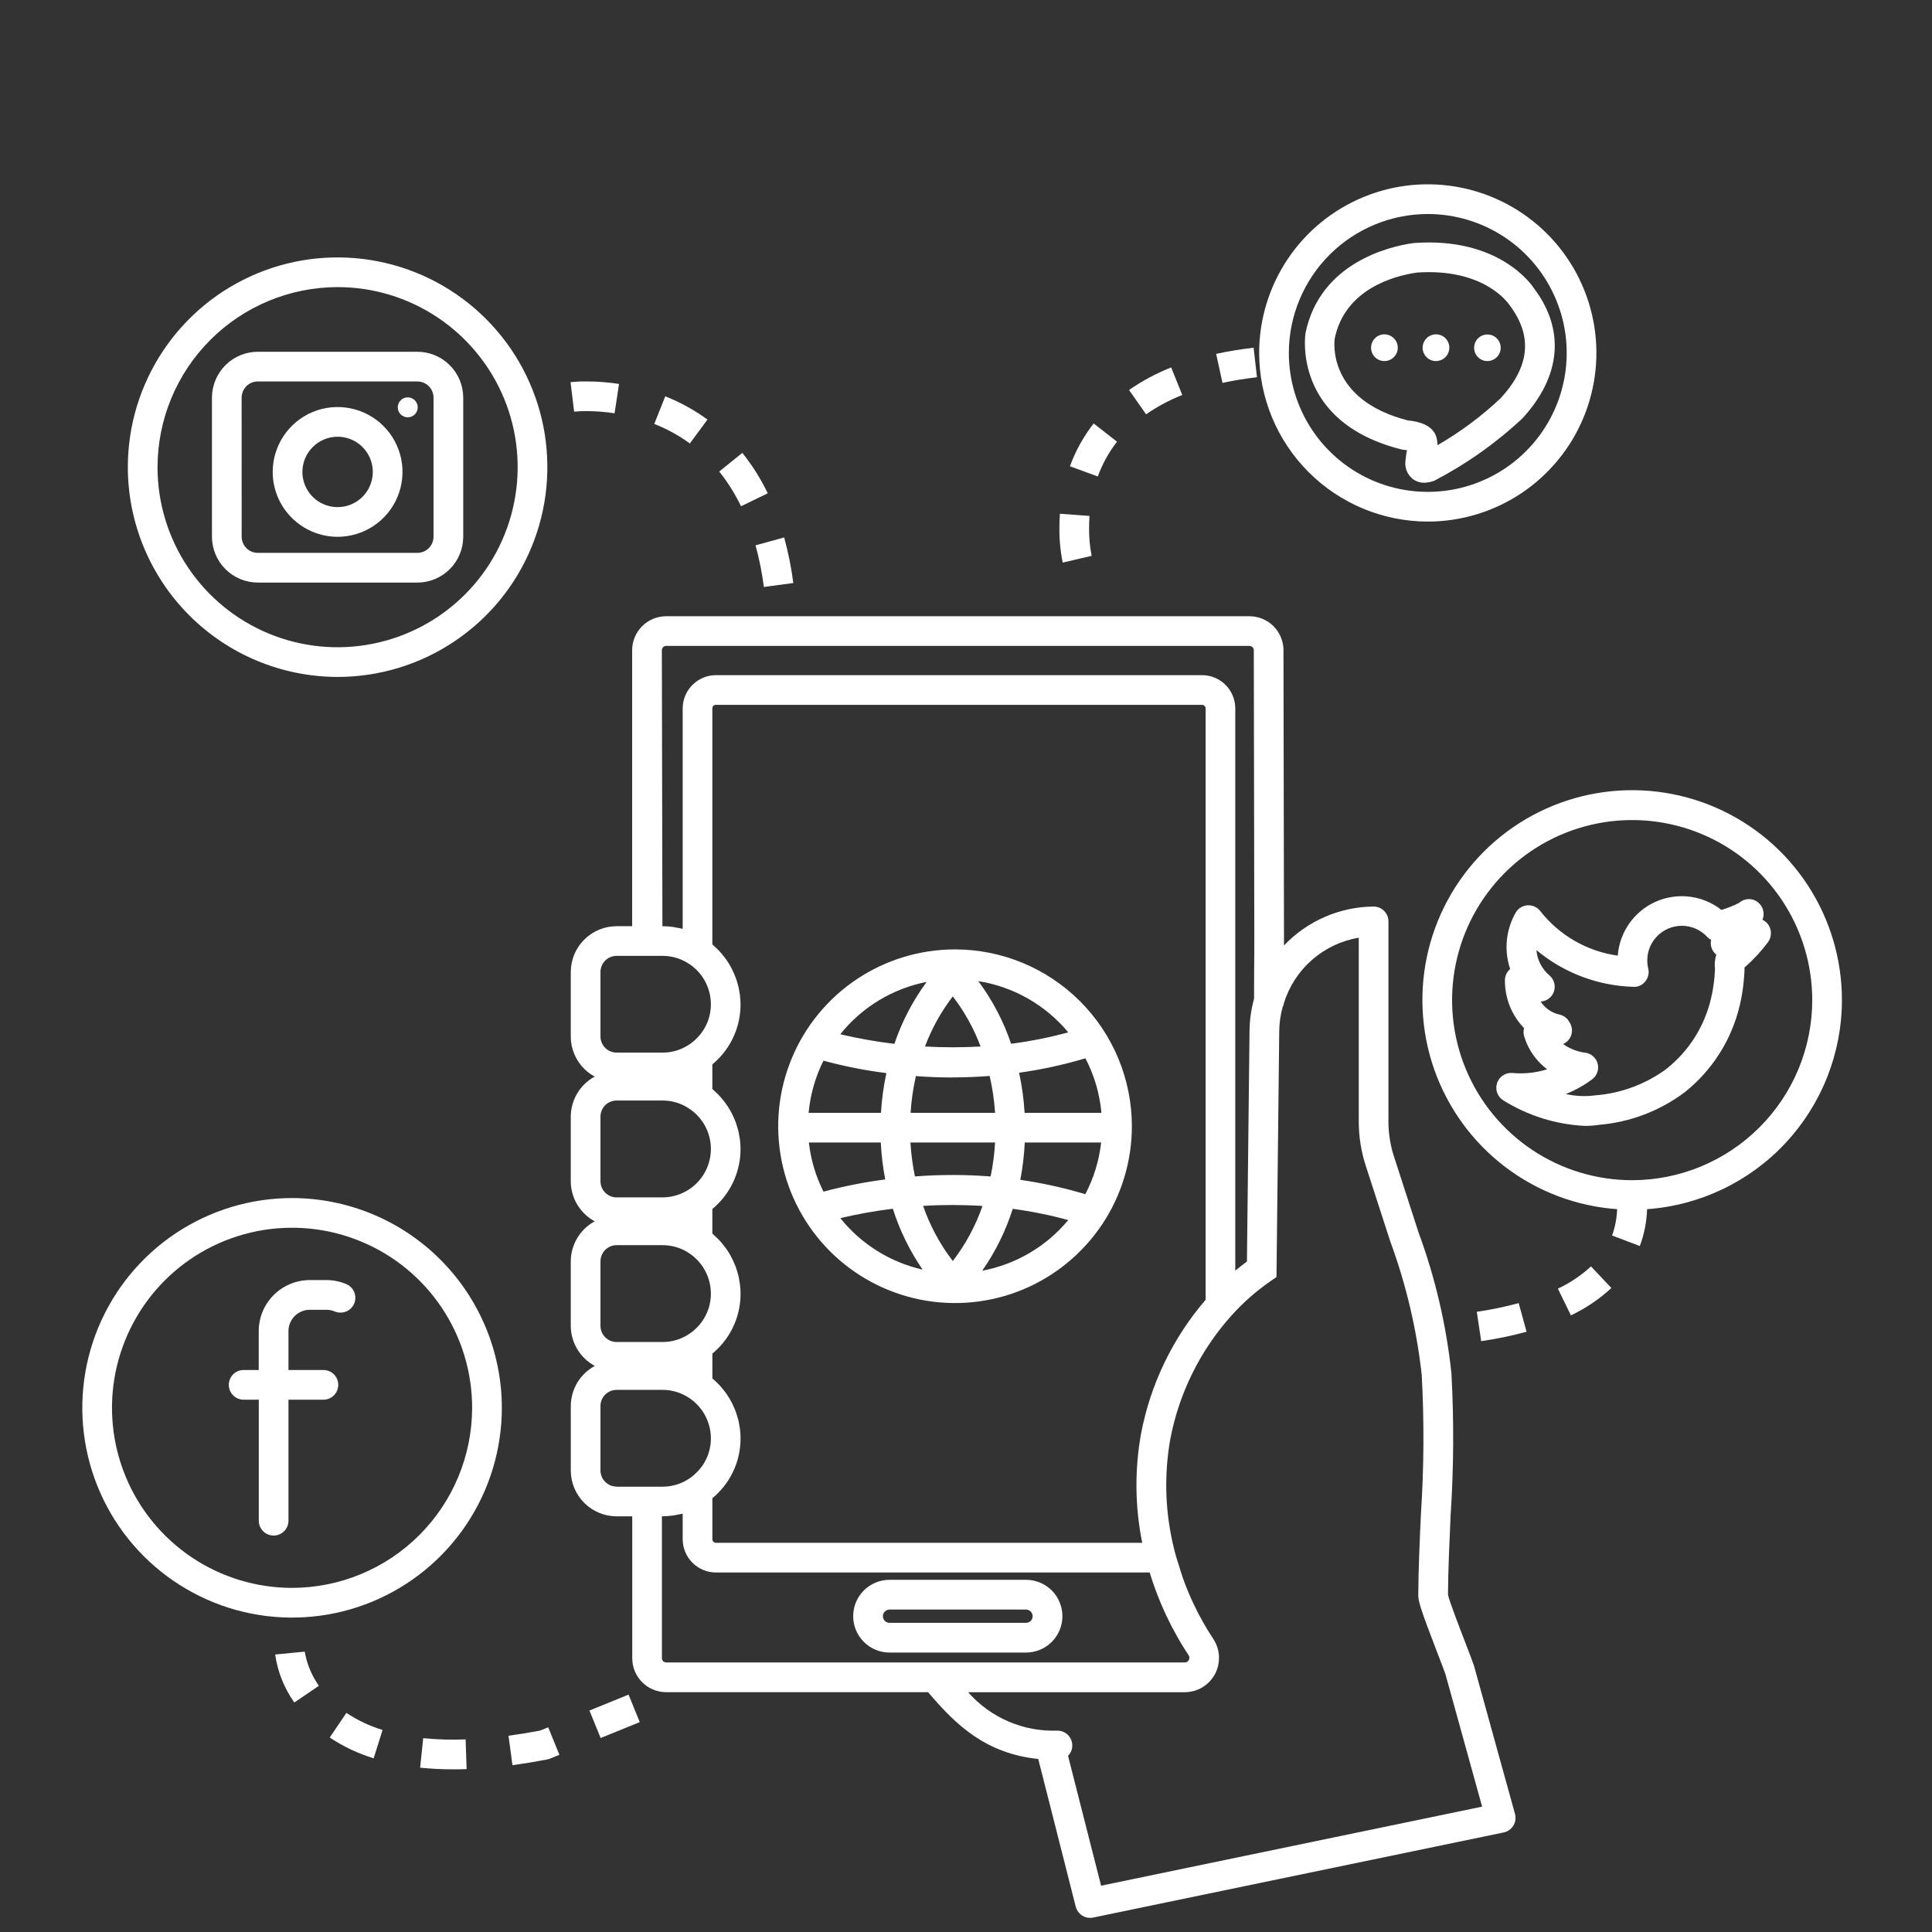 <svg width="61" height="61" viewBox="0 0 61 61" fill="none" xmlns="http://www.w3.org/2000/svg">
<rect x="0" y="0" width="61" height="61" fill="#333333" stroke="none"/>
<g clip-path="url(#clip0_147_81)">
<path d="M9.222 37.827C7.912 37.827 6.632 38.215 5.542 38.943C4.453 39.671 3.604 40.705 3.103 41.915C2.602 43.126 2.47 44.457 2.726 45.742C2.981 47.027 3.612 48.207 4.538 49.133C5.465 50.059 6.645 50.69 7.93 50.946C9.214 51.201 10.546 51.07 11.756 50.569C12.966 50.067 14.001 49.218 14.729 48.129C15.456 47.04 15.845 45.76 15.845 44.45C15.843 42.694 15.144 41.01 13.903 39.769C12.661 38.527 10.978 37.829 9.222 37.827ZM9.222 50.135C8.098 50.135 6.998 49.802 6.063 49.177C5.128 48.552 4.399 47.664 3.969 46.626C3.539 45.587 3.426 44.444 3.645 43.341C3.865 42.238 4.406 41.225 5.201 40.429C5.996 39.634 7.009 39.093 8.112 38.873C9.215 38.654 10.358 38.767 11.397 39.197C12.436 39.627 13.324 40.356 13.949 41.291C14.574 42.226 14.907 43.325 14.907 44.45C14.905 45.957 14.306 47.402 13.24 48.468C12.174 49.534 10.729 50.133 9.222 50.135Z" fill="white"/>
<path d="M10.934 40.543C10.735 40.459 10.521 40.416 10.306 40.416H9.781C9.354 40.417 8.944 40.587 8.641 40.889C8.339 41.191 8.169 41.601 8.169 42.029V43.256H7.693C7.569 43.256 7.449 43.305 7.361 43.393C7.273 43.481 7.224 43.6 7.224 43.725C7.224 43.849 7.273 43.968 7.361 44.056C7.449 44.144 7.569 44.194 7.693 44.194H8.171V48.014C8.171 48.138 8.22 48.257 8.308 48.345C8.396 48.433 8.515 48.483 8.639 48.483C8.764 48.483 8.883 48.433 8.971 48.345C9.059 48.257 9.108 48.138 9.108 48.014V44.194H10.211C10.336 44.194 10.455 44.144 10.543 44.056C10.631 43.968 10.68 43.849 10.68 43.725C10.68 43.6 10.631 43.481 10.543 43.393C10.455 43.305 10.336 43.256 10.211 43.256H9.108V42.029C9.108 41.85 9.179 41.678 9.306 41.552C9.433 41.425 9.604 41.354 9.783 41.354H10.306C10.396 41.354 10.485 41.372 10.568 41.407C10.683 41.455 10.812 41.456 10.927 41.41C11.042 41.363 11.134 41.272 11.183 41.158C11.231 41.043 11.232 40.914 11.185 40.799C11.139 40.684 11.048 40.592 10.934 40.543ZM10.659 21.373C11.969 21.373 13.249 20.985 14.338 20.257C15.428 19.53 16.277 18.495 16.778 17.285C17.279 16.075 17.41 14.743 17.155 13.458C16.899 12.174 16.268 10.993 15.342 10.067C14.416 9.141 13.236 8.51 11.951 8.255C10.666 7.999 9.334 8.13 8.124 8.632C6.914 9.133 5.88 9.982 5.152 11.072C4.424 12.161 4.036 13.441 4.036 14.751C4.038 16.507 4.737 18.19 5.978 19.431C7.22 20.673 8.903 21.371 10.659 21.373ZM10.659 9.065C11.783 9.065 12.882 9.398 13.817 10.023C14.752 10.648 15.481 11.535 15.912 12.574C16.342 13.613 16.455 14.756 16.235 15.859C16.016 16.962 15.475 17.975 14.68 18.77C13.885 19.565 12.872 20.107 11.769 20.326C10.666 20.546 9.523 20.434 8.484 20.003C7.445 19.573 6.557 18.845 5.932 17.91C5.307 16.975 4.974 15.876 4.974 14.751C4.975 13.244 5.575 11.799 6.64 10.733C7.706 9.667 9.151 9.067 10.659 9.065Z" fill="white"/>
<path d="M8.14 18.394H13.178C13.561 18.394 13.93 18.241 14.201 17.97C14.473 17.698 14.625 17.33 14.626 16.946V12.555C14.625 12.171 14.473 11.803 14.201 11.531C13.93 11.26 13.561 11.107 13.178 11.107H8.14C7.756 11.107 7.388 11.26 7.117 11.531C6.846 11.803 6.693 12.171 6.692 12.555V16.946C6.693 17.33 6.846 17.698 7.117 17.969C7.388 18.241 7.756 18.393 8.14 18.394ZM7.629 12.555C7.63 12.419 7.684 12.29 7.779 12.194C7.875 12.098 8.005 12.044 8.14 12.044H13.178C13.313 12.044 13.443 12.098 13.538 12.194C13.634 12.29 13.688 12.419 13.688 12.555V16.946C13.688 17.081 13.634 17.211 13.538 17.307C13.443 17.403 13.313 17.456 13.178 17.456H8.14C8.005 17.456 7.875 17.403 7.78 17.307C7.684 17.211 7.63 17.081 7.63 16.946L7.629 12.555Z" fill="white"/>
<path d="M10.659 16.949C11.064 16.949 11.46 16.829 11.797 16.604C12.134 16.379 12.397 16.059 12.552 15.685C12.707 15.31 12.748 14.898 12.669 14.501C12.59 14.103 12.395 13.738 12.108 13.452C11.822 13.165 11.457 12.97 11.059 12.891C10.662 12.812 10.25 12.852 9.875 13.007C9.501 13.162 9.181 13.425 8.956 13.762C8.731 14.099 8.61 14.495 8.61 14.9C8.611 15.444 8.827 15.964 9.211 16.348C9.595 16.732 10.116 16.948 10.659 16.949ZM10.659 13.789C10.879 13.789 11.094 13.854 11.276 13.976C11.459 14.098 11.602 14.272 11.686 14.475C11.77 14.678 11.792 14.901 11.749 15.117C11.707 15.332 11.601 15.531 11.445 15.686C11.29 15.841 11.092 15.947 10.876 15.99C10.661 16.033 10.437 16.011 10.234 15.927C10.031 15.843 9.857 15.701 9.735 15.518C9.613 15.335 9.548 15.12 9.548 14.9C9.548 14.606 9.665 14.323 9.874 14.115C10.082 13.907 10.364 13.789 10.659 13.789Z" fill="white"/>
<path d="M12.874 13.176C13.048 13.176 13.189 13.035 13.189 12.861C13.189 12.687 13.048 12.546 12.874 12.546C12.7 12.546 12.559 12.687 12.559 12.861C12.559 13.035 12.7 13.176 12.874 13.176Z" fill="white"/>
<path d="M58.156 31.579C58.157 30.289 57.782 29.027 57.076 27.947C56.37 26.868 55.364 26.018 54.182 25.502C52.999 24.986 51.692 24.826 50.42 25.043C49.149 25.26 47.968 25.843 47.023 26.722C46.079 27.6 45.411 28.735 45.102 29.988C44.794 31.241 44.858 32.556 45.286 33.773C45.715 34.989 46.49 36.054 47.515 36.837C48.541 37.62 49.773 38.086 51.059 38.178C51.049 38.462 50.995 38.742 50.899 39.009L51.775 39.342C51.914 38.969 51.991 38.576 52.004 38.178C53.673 38.058 55.236 37.312 56.377 36.087C57.518 34.863 58.154 33.253 58.156 31.579ZM51.532 37.263C50.407 37.263 49.308 36.929 48.373 36.304C47.438 35.679 46.71 34.791 46.28 33.752C45.85 32.713 45.737 31.57 45.957 30.467C46.177 29.364 46.719 28.351 47.514 27.556C48.309 26.761 49.323 26.22 50.426 26.001C51.529 25.782 52.672 25.895 53.711 26.326C54.749 26.756 55.637 27.485 56.261 28.42C56.886 29.356 57.219 30.455 57.219 31.579C57.217 33.087 56.617 34.532 55.55 35.597C54.484 36.663 53.039 37.262 51.532 37.263Z" fill="white"/>
<path d="M55.779 29.131C55.74 29.093 55.696 29.063 55.647 29.04C55.686 28.946 55.694 28.843 55.67 28.745C55.645 28.646 55.59 28.558 55.512 28.494C55.428 28.423 55.321 28.386 55.212 28.387C55.102 28.389 54.996 28.43 54.914 28.504C54.734 28.596 54.546 28.671 54.352 28.729C54.063 28.502 53.718 28.358 53.353 28.312C52.988 28.266 52.618 28.32 52.281 28.468C51.945 28.616 51.656 28.854 51.444 29.154C51.232 29.454 51.105 29.807 51.078 30.173C50.112 30.038 49.236 29.534 48.633 28.767C48.589 28.709 48.532 28.663 48.467 28.631C48.402 28.599 48.33 28.582 48.258 28.583C48.185 28.583 48.113 28.6 48.048 28.632C47.983 28.665 47.926 28.712 47.883 28.77C47.718 29.041 47.615 29.345 47.58 29.661C47.545 29.976 47.579 30.295 47.681 30.596C47.63 30.638 47.59 30.691 47.561 30.75C47.533 30.81 47.517 30.875 47.516 30.941C47.509 31.508 47.726 32.054 48.12 32.462C48.092 32.563 48.098 32.67 48.138 32.767C48.267 33.164 48.516 33.511 48.849 33.761C48.496 33.872 48.124 33.912 47.755 33.878C47.651 33.868 47.547 33.893 47.459 33.95C47.37 34.007 47.304 34.091 47.269 34.19C47.235 34.289 47.234 34.397 47.268 34.496C47.302 34.595 47.368 34.68 47.456 34.737C48.233 35.224 49.122 35.504 50.038 35.548C50.195 35.549 50.352 35.537 50.507 35.513C51.48 35.428 52.411 35.072 53.193 34.486C54.064 33.792 54.677 32.824 54.931 31.739C54.988 31.497 55.029 31.252 55.053 31.004C55.066 30.881 55.074 30.758 55.08 30.634C55.08 30.619 55.08 30.587 55.08 30.548C55.354 30.309 55.602 30.042 55.819 29.751C55.887 29.66 55.92 29.547 55.913 29.433C55.906 29.32 55.858 29.212 55.779 29.131ZM54.148 30.592C54.144 30.698 54.136 30.804 54.126 30.91C54.105 31.115 54.072 31.318 54.024 31.519C53.82 32.405 53.319 33.194 52.606 33.756C51.952 34.234 51.177 34.521 50.37 34.584C50.059 34.625 49.743 34.611 49.437 34.542C49.741 34.423 50.027 34.262 50.286 34.065C50.356 34.008 50.407 33.933 50.435 33.848C50.463 33.763 50.466 33.672 50.444 33.585C50.422 33.498 50.375 33.42 50.309 33.359C50.244 33.298 50.163 33.257 50.075 33.241C49.814 33.211 49.566 33.116 49.353 32.964C49.413 32.938 49.468 32.898 49.512 32.849C49.556 32.8 49.59 32.742 49.61 32.678C49.63 32.615 49.637 32.549 49.63 32.483C49.622 32.417 49.601 32.353 49.567 32.296L49.541 32.253C49.509 32.198 49.467 32.151 49.416 32.114C49.365 32.076 49.307 32.05 49.246 32.035C49.124 32.01 49.007 31.96 48.904 31.889C48.801 31.818 48.712 31.728 48.644 31.623C48.737 31.618 48.827 31.585 48.901 31.529C48.975 31.473 49.031 31.396 49.062 31.308C49.092 31.221 49.096 31.126 49.072 31.036C49.049 30.946 48.999 30.865 48.929 30.803C48.809 30.704 48.711 30.581 48.639 30.443C48.567 30.305 48.523 30.154 48.51 29.998C49.373 30.718 50.452 31.126 51.575 31.158C51.647 31.162 51.719 31.148 51.784 31.117C51.85 31.087 51.907 31.041 51.95 30.983C51.995 30.927 52.027 30.861 52.042 30.791C52.058 30.721 52.057 30.648 52.04 30.578C52.02 30.494 52.01 30.408 52.01 30.321C52.01 30.032 52.125 29.755 52.33 29.551C52.534 29.346 52.811 29.231 53.1 29.231C53.25 29.23 53.398 29.26 53.535 29.32C53.672 29.379 53.795 29.467 53.897 29.576C53.934 29.616 53.977 29.649 54.025 29.674C54.001 29.782 54.016 29.895 54.068 29.993C54.098 30.05 54.139 30.101 54.19 30.141C54.144 30.287 54.13 30.441 54.148 30.592ZM45.078 16.468C46.132 16.468 47.161 16.156 48.037 15.571C48.912 14.986 49.595 14.155 49.998 13.182C50.401 12.209 50.507 11.139 50.302 10.106C50.097 9.073 49.59 8.124 48.846 7.38C48.101 6.635 47.153 6.128 46.12 5.922C45.087 5.716 44.017 5.821 43.044 6.224C42.071 6.627 41.239 7.309 40.654 8.184C40.069 9.06 39.756 10.089 39.756 11.142C39.757 12.554 40.318 13.907 41.316 14.905C42.314 15.904 43.667 16.466 45.078 16.468ZM45.078 6.757C45.946 6.757 46.794 7.014 47.516 7.496C48.238 7.978 48.8 8.663 49.132 9.465C49.465 10.266 49.551 11.148 49.382 11.999C49.213 12.851 48.795 13.632 48.181 14.246C47.568 14.859 46.786 15.277 45.935 15.446C45.084 15.615 44.202 15.528 43.4 15.196C42.599 14.864 41.914 14.301 41.432 13.58C40.95 12.858 40.693 12.01 40.693 11.142C40.695 9.98 41.158 8.865 41.98 8.043C42.802 7.222 43.916 6.759 45.078 6.757Z" fill="white"/>
<path d="M44.264 14.194C44.29 14.2 44.316 14.204 44.343 14.206C44.369 14.206 44.397 14.211 44.426 14.216C44.422 14.232 44.418 14.249 44.414 14.262C44.407 14.287 44.403 14.311 44.4 14.336L44.372 14.585C44.364 14.688 44.381 14.791 44.423 14.886C44.464 14.98 44.529 15.063 44.61 15.126C44.714 15.203 44.84 15.243 44.968 15.241C45.077 15.239 45.185 15.217 45.286 15.178C46.299 14.651 47.235 13.989 48.068 13.209C49.294 11.877 49.417 10.409 48.435 9.106C48.393 9.039 47.365 7.468 44.632 7.674C44.621 7.674 44.576 7.682 44.564 7.684C43.895 7.784 41.676 8.284 41.219 10.519C41.215 10.548 40.785 13.328 44.264 14.194ZM42.141 10.692C42.465 9.112 44.042 8.71 44.705 8.611L44.722 8.607C46.851 8.454 47.616 9.565 47.666 9.639C48.396 10.611 48.303 11.571 47.379 12.575C46.774 13.145 46.105 13.642 45.385 14.057C45.386 13.963 45.373 13.869 45.344 13.779C45.225 13.422 44.804 13.307 44.454 13.275C41.877 12.616 42.133 10.752 42.141 10.692Z" fill="white"/>
<path d="M43.711 11.4C43.794 11.4 43.876 11.375 43.945 11.329C44.015 11.282 44.069 11.216 44.101 11.139C44.133 11.062 44.141 10.977 44.125 10.896C44.108 10.814 44.068 10.739 44.009 10.68C43.95 10.621 43.875 10.58 43.793 10.564C43.711 10.548 43.627 10.556 43.55 10.588C43.472 10.62 43.407 10.674 43.36 10.743C43.314 10.813 43.289 10.895 43.289 10.978C43.289 11.033 43.3 11.088 43.321 11.14C43.342 11.191 43.373 11.238 43.412 11.277C43.451 11.316 43.498 11.347 43.549 11.368C43.6 11.389 43.656 11.4 43.711 11.4ZM45.337 11.4C45.421 11.4 45.502 11.376 45.572 11.33C45.642 11.284 45.696 11.218 45.728 11.141C45.761 11.064 45.769 10.979 45.753 10.897C45.737 10.815 45.697 10.74 45.639 10.68C45.58 10.621 45.505 10.581 45.423 10.564C45.341 10.548 45.256 10.556 45.178 10.588C45.101 10.62 45.035 10.674 44.989 10.743C44.942 10.813 44.917 10.894 44.917 10.978C44.917 11.033 44.928 11.088 44.949 11.139C44.97 11.19 45.001 11.237 45.04 11.276C45.078 11.315 45.125 11.346 45.176 11.368C45.227 11.389 45.282 11.4 45.337 11.4Z" fill="white"/>
<path d="M46.962 11.4C47.194 11.4 47.382 11.212 47.382 10.98C47.382 10.748 47.194 10.561 46.962 10.561C46.731 10.561 46.543 10.748 46.543 10.98C46.543 11.212 46.731 11.4 46.962 11.4Z" fill="white"/>
<path d="M19.846 53.505L18.611 54.007L18.964 54.875L20.199 54.373L19.846 53.505Z" fill="white"/>
<path d="M10.411 54.86C10.839 55.145 11.306 55.366 11.798 55.516L12.079 54.621C11.674 54.498 11.29 54.316 10.937 54.082L10.411 54.86ZM13.362 54.88L13.265 55.812C13.615 55.847 13.966 55.865 14.318 55.864C14.453 55.864 14.591 55.862 14.733 55.857L14.701 54.919C14.254 54.938 13.807 54.924 13.362 54.88ZM17.057 54.639C16.713 54.705 16.376 54.76 16.055 54.803L16.18 55.732C16.532 55.685 16.902 55.624 17.28 55.551C17.31 55.545 17.339 55.537 17.367 55.525L17.662 55.405L17.309 54.537L17.057 54.639ZM8.688 52.239C8.766 52.785 8.974 53.304 9.293 53.754L10.068 53.226C9.841 52.904 9.688 52.536 9.621 52.148L8.688 52.239ZM18.514 12.98C18.812 12.981 19.11 13.004 19.404 13.049L19.545 12.122C19.204 12.07 18.859 12.043 18.514 12.043C18.347 12.041 18.18 12.049 18.014 12.066L18.127 12.997C18.255 12.985 18.385 12.979 18.514 12.98ZM24.119 18.532L25.048 18.408C24.985 17.922 24.888 17.441 24.759 16.969L23.855 17.218C23.973 17.65 24.061 18.089 24.119 18.532ZM22.337 13.247C21.926 12.947 21.478 12.7 21.005 12.513L20.658 13.385C21.057 13.542 21.435 13.749 21.781 14.001L22.337 13.247ZM24.241 15.575C24.022 15.121 23.753 14.693 23.438 14.299L22.708 14.888C22.978 15.226 23.209 15.594 23.397 15.984L24.241 15.575ZM39.687 11.911L39.581 10.979C39.167 11.026 38.769 11.092 38.398 11.173L38.598 12.089C38.958 12.012 39.322 11.952 39.687 11.911ZM35.268 13.946L34.531 13.37C34.212 13.778 33.959 14.235 33.781 14.722L34.662 15.044C34.805 14.649 35.01 14.278 35.268 13.946ZM37.328 12.471L36.978 11.601C36.509 11.787 36.062 12.026 35.648 12.314L36.186 13.081C36.542 12.835 36.925 12.63 37.328 12.471ZM34.467 17.55C34.41 17.26 34.383 16.965 34.386 16.67C34.386 16.551 34.39 16.424 34.4 16.29L33.465 16.221C33.453 16.379 33.449 16.53 33.449 16.67C33.445 17.037 33.48 17.404 33.554 17.763L34.467 17.55ZM49.188 40.687L49.599 41.531C50.066 41.309 50.497 41.018 50.877 40.667L50.234 39.985C49.923 40.271 49.57 40.508 49.188 40.687ZM46.628 41.418L46.766 42.345C47.249 42.275 47.728 42.176 48.199 42.048L47.95 41.144C47.515 41.262 47.074 41.354 46.628 41.418ZM30.154 29.976C29.05 29.976 27.97 30.303 27.052 30.916C26.134 31.53 25.418 32.402 24.996 33.422C24.573 34.443 24.462 35.565 24.678 36.648C24.893 37.731 25.425 38.726 26.206 39.507C26.987 40.288 27.982 40.819 29.065 41.035C30.148 41.25 31.271 41.139 32.291 40.717C33.311 40.294 34.183 39.578 34.797 38.66C35.41 37.742 35.737 36.663 35.737 35.558C35.736 34.078 35.147 32.659 34.1 31.612C33.053 30.566 31.634 29.977 30.154 29.976ZM33.729 32.595C33.136 32.757 32.533 32.877 31.924 32.955C31.685 32.246 31.335 31.578 30.888 30.977C32 31.154 33.01 31.729 33.729 32.595ZM30.083 39.814C29.679 39.288 29.362 38.7 29.146 38.074C29.77 38.036 30.396 38.037 31.021 38.076C30.803 38.703 30.487 39.29 30.083 39.815V39.814ZM28.887 37.142C28.814 36.79 28.767 36.432 28.746 36.073H31.418C31.398 36.433 31.351 36.791 31.277 37.145C30.482 37.083 29.683 37.083 28.887 37.144V37.142ZM30.961 33.042C30.376 33.075 29.79 33.075 29.205 33.042C29.418 32.474 29.714 31.941 30.083 31.46C30.453 31.941 30.749 32.475 30.961 33.043V33.042ZM30.062 34.018C30.443 34.018 30.839 34.003 31.247 33.972C31.335 34.354 31.392 34.744 31.418 35.136H28.75C28.775 34.745 28.831 34.357 28.918 33.976C29.281 34.003 29.662 34.02 30.062 34.02V34.018ZM27.812 35.136H25.531C25.583 34.563 25.742 34.005 26 33.49C26.652 33.666 27.316 33.797 27.986 33.882C27.897 34.295 27.84 34.715 27.815 35.137L27.812 35.136ZM27.809 36.073C27.829 36.464 27.876 36.854 27.95 37.239C27.292 37.324 26.641 37.453 26 37.624C25.756 37.138 25.599 36.613 25.539 36.073H27.809ZM32.353 36.073H34.767C34.703 36.643 34.534 37.197 34.267 37.705C33.595 37.504 32.909 37.352 32.215 37.251C32.29 36.863 32.337 36.47 32.355 36.074L32.353 36.073ZM32.35 35.136C32.325 34.71 32.267 34.287 32.177 33.87C32.885 33.771 33.584 33.619 34.27 33.414C34.55 33.949 34.721 34.534 34.776 35.136H32.35ZM29.259 31C28.82 31.596 28.476 32.256 28.239 32.958C27.664 32.889 27.093 32.788 26.53 32.655C27.216 31.798 28.184 31.212 29.262 31.001L29.259 31ZM26.532 38.461C27.079 38.331 27.633 38.232 28.19 38.164C28.407 38.848 28.724 39.495 29.13 40.086C28.105 39.854 27.19 39.281 26.532 38.461ZM31.013 40.121C31.43 39.522 31.755 38.863 31.976 38.167C32.567 38.246 33.153 38.364 33.728 38.522C33.037 39.355 32.077 39.921 31.013 40.121ZM32.395 49.88H28.086C27.782 49.88 27.49 50.001 27.274 50.216C27.059 50.432 26.938 50.724 26.938 51.028C26.938 51.333 27.059 51.625 27.274 51.84C27.49 52.056 27.782 52.177 28.086 52.177H32.395C32.7 52.177 32.992 52.056 33.208 51.84C33.423 51.625 33.544 51.333 33.544 51.028C33.544 50.724 33.423 50.432 33.208 50.216C32.992 50.001 32.7 49.88 32.395 49.88ZM32.395 51.239H28.086C28.03 51.239 27.977 51.217 27.938 51.178C27.898 51.138 27.876 51.085 27.876 51.029C27.877 50.973 27.899 50.92 27.939 50.881C27.978 50.842 28.031 50.82 28.086 50.819H32.395C32.451 50.82 32.504 50.842 32.543 50.881C32.582 50.921 32.604 50.974 32.605 51.029C32.605 51.084 32.583 51.138 32.543 51.177C32.504 51.216 32.451 51.238 32.395 51.238V51.239Z" fill="white"/>
<path d="M46.538 52.59C46.498 52.469 46.392 52.192 46.266 51.865C46.089 51.406 45.763 50.562 45.718 50.352C45.724 49.52 45.765 48.668 45.801 47.844C45.9 46.35 45.908 44.85 45.826 43.355C45.664 41.833 45.314 40.337 44.785 38.902L44.01 36.507C43.897 36.156 43.839 35.79 43.838 35.422V29.092C43.838 29.03 43.826 28.968 43.802 28.911C43.778 28.854 43.743 28.802 43.698 28.758C43.654 28.715 43.602 28.68 43.544 28.657C43.487 28.634 43.425 28.622 43.363 28.623C42.834 28.628 42.312 28.739 41.827 28.951C41.342 29.162 40.904 29.468 40.54 29.852C40.54 29.781 40.54 29.707 40.54 29.639L40.524 20.529C40.523 20.245 40.41 19.972 40.21 19.772C40.009 19.571 39.737 19.458 39.453 19.457H21.031C20.747 19.457 20.474 19.57 20.274 19.771C20.073 19.972 19.96 20.245 19.959 20.529V29.243H19.468C19.085 29.244 18.718 29.396 18.446 29.667C18.175 29.938 18.022 30.305 18.021 30.689V32.729C18.022 32.988 18.093 33.242 18.226 33.464C18.359 33.687 18.549 33.869 18.777 33.992C18.549 34.115 18.359 34.298 18.226 34.52C18.093 34.742 18.023 34.996 18.021 35.255V37.298C18.022 37.557 18.093 37.811 18.226 38.033C18.359 38.255 18.549 38.438 18.777 38.561C18.549 38.684 18.359 38.867 18.226 39.089C18.093 39.311 18.022 39.565 18.021 39.824V41.864C18.023 42.124 18.094 42.378 18.228 42.6C18.361 42.822 18.552 43.004 18.781 43.127C18.552 43.25 18.361 43.433 18.227 43.656C18.094 43.878 18.023 44.133 18.022 44.393V46.429C18.022 46.812 18.175 47.18 18.446 47.451C18.718 47.723 19.085 47.875 19.469 47.876H19.962V52.356C19.962 52.64 20.075 52.913 20.276 53.114C20.477 53.315 20.749 53.428 21.033 53.428H29.303C30.203 54.492 31.14 55.365 32.781 55.537L33.965 60.201C33.991 60.302 34.049 60.391 34.131 60.455C34.214 60.519 34.315 60.554 34.419 60.554C34.45 60.554 34.482 60.551 34.513 60.544L47.477 57.857C47.54 57.844 47.599 57.818 47.651 57.781C47.704 57.744 47.748 57.697 47.782 57.642C47.815 57.587 47.837 57.526 47.846 57.463C47.855 57.4 47.851 57.335 47.834 57.273L46.538 52.59ZM20.897 20.528C20.897 20.492 20.912 20.458 20.937 20.433C20.962 20.408 20.996 20.394 21.031 20.394H39.453C39.488 20.394 39.522 20.409 39.547 20.434C39.572 20.459 39.587 20.493 39.587 20.529L39.603 29.639C39.603 29.94 39.603 30.276 39.598 30.594C39.598 30.956 39.593 31.297 39.595 31.535C39.504 31.862 39.456 32.199 39.452 32.539L39.37 39.83C39.245 39.923 39.123 40.02 39.002 40.119V22.367C39.002 22.089 38.891 21.822 38.695 21.625C38.498 21.428 38.231 21.317 37.953 21.317H22.605C22.327 21.317 22.06 21.428 21.863 21.625C21.666 21.822 21.555 22.089 21.555 22.367V29.327C21.494 29.31 21.433 29.301 21.371 29.29C21.335 29.284 21.299 29.274 21.262 29.269C21.147 29.252 21.031 29.244 20.915 29.243L20.897 20.528ZM36.064 48.712H22.605C22.59 48.712 22.576 48.71 22.562 48.704C22.548 48.698 22.536 48.69 22.525 48.679C22.515 48.669 22.506 48.657 22.501 48.643C22.495 48.629 22.492 48.614 22.492 48.599V47.304C22.549 47.257 22.604 47.207 22.657 47.154C22.922 46.892 23.124 46.572 23.247 46.22C23.369 45.868 23.409 45.492 23.364 45.122C23.36 45.089 23.353 45.058 23.348 45.028C23.338 44.965 23.327 44.901 23.313 44.84C23.304 44.803 23.292 44.767 23.281 44.731C23.265 44.676 23.249 44.621 23.23 44.568C23.216 44.529 23.199 44.492 23.183 44.454C23.162 44.404 23.14 44.355 23.116 44.307C23.097 44.27 23.076 44.232 23.055 44.195C23.029 44.148 23.002 44.106 22.973 44.062C22.945 44.019 22.927 43.99 22.899 43.955C22.871 43.919 22.835 43.873 22.802 43.834C22.769 43.794 22.747 43.766 22.716 43.734C22.68 43.694 22.64 43.657 22.6 43.62C22.57 43.592 22.541 43.563 22.509 43.536C22.503 43.531 22.498 43.525 22.492 43.52V42.738C22.548 42.691 22.603 42.641 22.657 42.588C22.888 42.36 23.071 42.088 23.195 41.788C23.32 41.488 23.383 41.167 23.382 40.842C23.381 40.745 23.375 40.648 23.363 40.551C23.36 40.52 23.353 40.488 23.347 40.458C23.338 40.394 23.327 40.331 23.312 40.27C23.303 40.233 23.292 40.197 23.281 40.16C23.265 40.105 23.248 40.051 23.229 39.997C23.215 39.959 23.199 39.921 23.182 39.883C23.161 39.834 23.139 39.785 23.115 39.737C23.096 39.699 23.076 39.662 23.055 39.625C23.029 39.578 23.002 39.535 22.973 39.492C22.944 39.449 22.926 39.419 22.898 39.384C22.871 39.348 22.835 39.302 22.802 39.263C22.768 39.223 22.746 39.195 22.716 39.163C22.679 39.124 22.64 39.087 22.6 39.05C22.57 39.021 22.541 38.992 22.509 38.965L22.491 38.949V38.172C22.548 38.125 22.604 38.074 22.658 38.02C22.888 37.792 23.07 37.52 23.194 37.221C23.318 36.921 23.382 36.6 23.381 36.276C23.381 36.179 23.375 36.082 23.363 35.986C23.359 35.953 23.352 35.922 23.347 35.892C23.337 35.829 23.326 35.766 23.312 35.705C23.303 35.667 23.291 35.631 23.28 35.594C23.265 35.539 23.248 35.485 23.229 35.432C23.215 35.393 23.198 35.356 23.182 35.318C23.161 35.269 23.139 35.219 23.115 35.172C23.096 35.134 23.076 35.096 23.054 35.059C23.028 35.012 23.001 34.97 22.972 34.926C22.948 34.89 22.925 34.854 22.898 34.819C22.87 34.783 22.835 34.737 22.801 34.697C22.768 34.657 22.745 34.63 22.715 34.598C22.678 34.558 22.639 34.521 22.599 34.484C22.569 34.456 22.54 34.426 22.508 34.4C22.502 34.394 22.497 34.388 22.491 34.383V33.606C22.547 33.559 22.602 33.509 22.655 33.456C22.887 33.228 23.07 32.956 23.194 32.656C23.319 32.356 23.382 32.035 23.381 31.71C23.38 31.613 23.374 31.516 23.362 31.42C23.359 31.387 23.352 31.356 23.346 31.326C23.337 31.263 23.326 31.2 23.311 31.138C23.302 31.101 23.291 31.065 23.28 31.028C23.264 30.973 23.248 30.919 23.228 30.866C23.214 30.827 23.198 30.79 23.181 30.752C23.16 30.703 23.138 30.654 23.114 30.605C23.095 30.567 23.075 30.53 23.053 30.493C23.028 30.446 23 30.404 22.972 30.36C22.948 30.324 22.925 30.288 22.897 30.253C22.87 30.217 22.834 30.171 22.801 30.131C22.768 30.091 22.745 30.064 22.715 30.032C22.678 29.992 22.639 29.955 22.599 29.918C22.569 29.89 22.54 29.86 22.508 29.833C22.502 29.828 22.497 29.822 22.491 29.817V22.367C22.49 22.352 22.493 22.337 22.499 22.324C22.505 22.31 22.513 22.297 22.523 22.287C22.534 22.276 22.546 22.268 22.56 22.262C22.574 22.257 22.589 22.254 22.604 22.254H37.953C37.983 22.255 38.011 22.267 38.032 22.288C38.053 22.309 38.065 22.337 38.066 22.367V41.039C37.026 42.247 36.322 43.708 36.025 45.275C35.822 46.413 35.835 47.579 36.064 48.712ZM21.763 35.005C21.951 35.13 22.11 35.295 22.226 35.489C22.343 35.683 22.415 35.9 22.438 36.125C22.46 36.35 22.432 36.578 22.356 36.791C22.28 37.004 22.157 37.197 21.997 37.357C21.71 37.644 21.321 37.805 20.916 37.806H19.468C19.334 37.806 19.205 37.752 19.109 37.657C19.014 37.562 18.96 37.433 18.959 37.298V35.256C18.959 35.121 19.013 34.992 19.108 34.896C19.204 34.801 19.334 34.747 19.468 34.747H20.915C21.217 34.745 21.512 34.835 21.763 35.005ZM21.763 39.571C21.972 39.71 22.144 39.899 22.263 40.121C22.382 40.343 22.444 40.59 22.445 40.842C22.446 41.043 22.407 41.242 22.329 41.428C22.253 41.613 22.139 41.782 21.996 41.923C21.925 41.995 21.846 42.06 21.762 42.116C21.513 42.284 21.218 42.373 20.918 42.372H19.468C19.334 42.372 19.204 42.318 19.108 42.222C19.013 42.127 18.959 41.998 18.959 41.862V39.822C18.96 39.687 19.014 39.558 19.109 39.463C19.204 39.368 19.334 39.314 19.468 39.314H20.915C21.217 39.312 21.512 39.401 21.763 39.571ZM18.959 30.689C18.959 30.554 19.013 30.424 19.108 30.329C19.204 30.234 19.334 30.18 19.468 30.18H20.915C21.216 30.178 21.511 30.268 21.761 30.437H21.764C21.973 30.576 22.145 30.765 22.264 30.987C22.382 31.209 22.444 31.456 22.445 31.707C22.445 31.908 22.406 32.107 22.329 32.292C22.252 32.477 22.139 32.645 21.996 32.786C21.925 32.858 21.846 32.923 21.762 32.979C21.512 33.147 21.218 33.236 20.918 33.235H19.468C19.334 33.234 19.204 33.181 19.108 33.085C19.013 32.99 18.959 32.86 18.959 32.725V30.689ZM19.468 46.937C19.333 46.937 19.204 46.883 19.108 46.787C19.013 46.692 18.959 46.562 18.959 46.427V44.392C18.959 44.257 19.013 44.128 19.108 44.032C19.204 43.937 19.334 43.883 19.468 43.883H20.915C21.217 43.881 21.512 43.971 21.763 44.141C21.972 44.28 22.144 44.469 22.263 44.691C22.382 44.913 22.445 45.161 22.445 45.412C22.446 45.613 22.407 45.812 22.329 45.997C22.253 46.182 22.139 46.35 21.996 46.49C21.925 46.563 21.846 46.628 21.762 46.684C21.512 46.852 21.218 46.941 20.918 46.94H19.468V46.937ZM20.899 52.355V47.874H20.915C21.031 47.874 21.147 47.865 21.262 47.849C21.3 47.844 21.338 47.833 21.377 47.826C21.436 47.815 21.496 47.807 21.555 47.791V48.598C21.555 48.877 21.666 49.144 21.863 49.341C22.06 49.538 22.327 49.649 22.605 49.649H36.3C36.389 49.941 36.49 50.228 36.605 50.509C36.625 50.556 36.644 50.603 36.663 50.65C36.691 50.716 36.72 50.782 36.75 50.847C36.807 50.978 36.868 51.105 36.926 51.216C36.968 51.309 37.015 51.398 37.066 51.485C37.206 51.75 37.359 52.007 37.525 52.256C37.544 52.283 37.553 52.316 37.552 52.35C37.551 52.372 37.545 52.394 37.535 52.414C37.522 52.437 37.504 52.457 37.481 52.47C37.458 52.483 37.432 52.49 37.405 52.489H21.031C20.996 52.488 20.962 52.474 20.938 52.449C20.913 52.424 20.899 52.391 20.899 52.355V52.355ZM34.765 59.538L33.722 55.439C33.787 55.373 33.83 55.29 33.848 55.199C33.865 55.109 33.856 55.015 33.82 54.93C33.785 54.845 33.725 54.773 33.648 54.721C33.572 54.67 33.482 54.642 33.39 54.642C32.859 54.662 32.33 54.564 31.841 54.354C31.353 54.144 30.918 53.828 30.567 53.429H37.404C37.6 53.429 37.793 53.376 37.962 53.275C38.13 53.174 38.268 53.029 38.361 52.856C38.453 52.683 38.497 52.487 38.487 52.291C38.477 52.095 38.414 51.905 38.305 51.742C38.286 51.714 38.271 51.687 38.253 51.659C38.195 51.568 38.136 51.478 38.083 51.388C38.013 51.271 37.948 51.154 37.885 51.035C37.843 50.963 37.805 50.889 37.77 50.813C37.643 50.564 37.533 50.308 37.431 50.049L37.348 49.824C37.301 49.691 37.261 49.557 37.221 49.422C37.184 49.304 37.143 49.188 37.111 49.067L37.088 48.978C36.79 47.825 36.742 46.622 36.948 45.45C37.223 43.993 37.892 42.64 38.881 41.537L38.884 41.534C39.247 41.13 39.656 40.769 40.103 40.459L40.303 40.321L40.39 32.554C40.393 32.297 40.429 32.041 40.498 31.794L40.534 31.709V31.682C40.697 31.15 41.005 30.674 41.423 30.308C41.841 29.941 42.353 29.698 42.901 29.606V35.423C42.902 35.889 42.975 36.352 43.118 36.795L43.894 39.191C44.397 40.556 44.732 41.978 44.89 43.424C44.968 44.883 44.959 46.344 44.864 47.801C44.825 48.635 44.786 49.496 44.78 50.348C44.77 50.541 44.862 50.834 45.389 52.202C45.507 52.508 45.607 52.767 45.638 52.861L46.796 57.042L34.765 59.538Z" fill="white"/>
</g>
<defs>
<clipPath id="clip0_147_81">
<rect width="60" height="60" fill="white" transform="translate(0.5 0.689)"/>
</clipPath>
</defs>
</svg>
